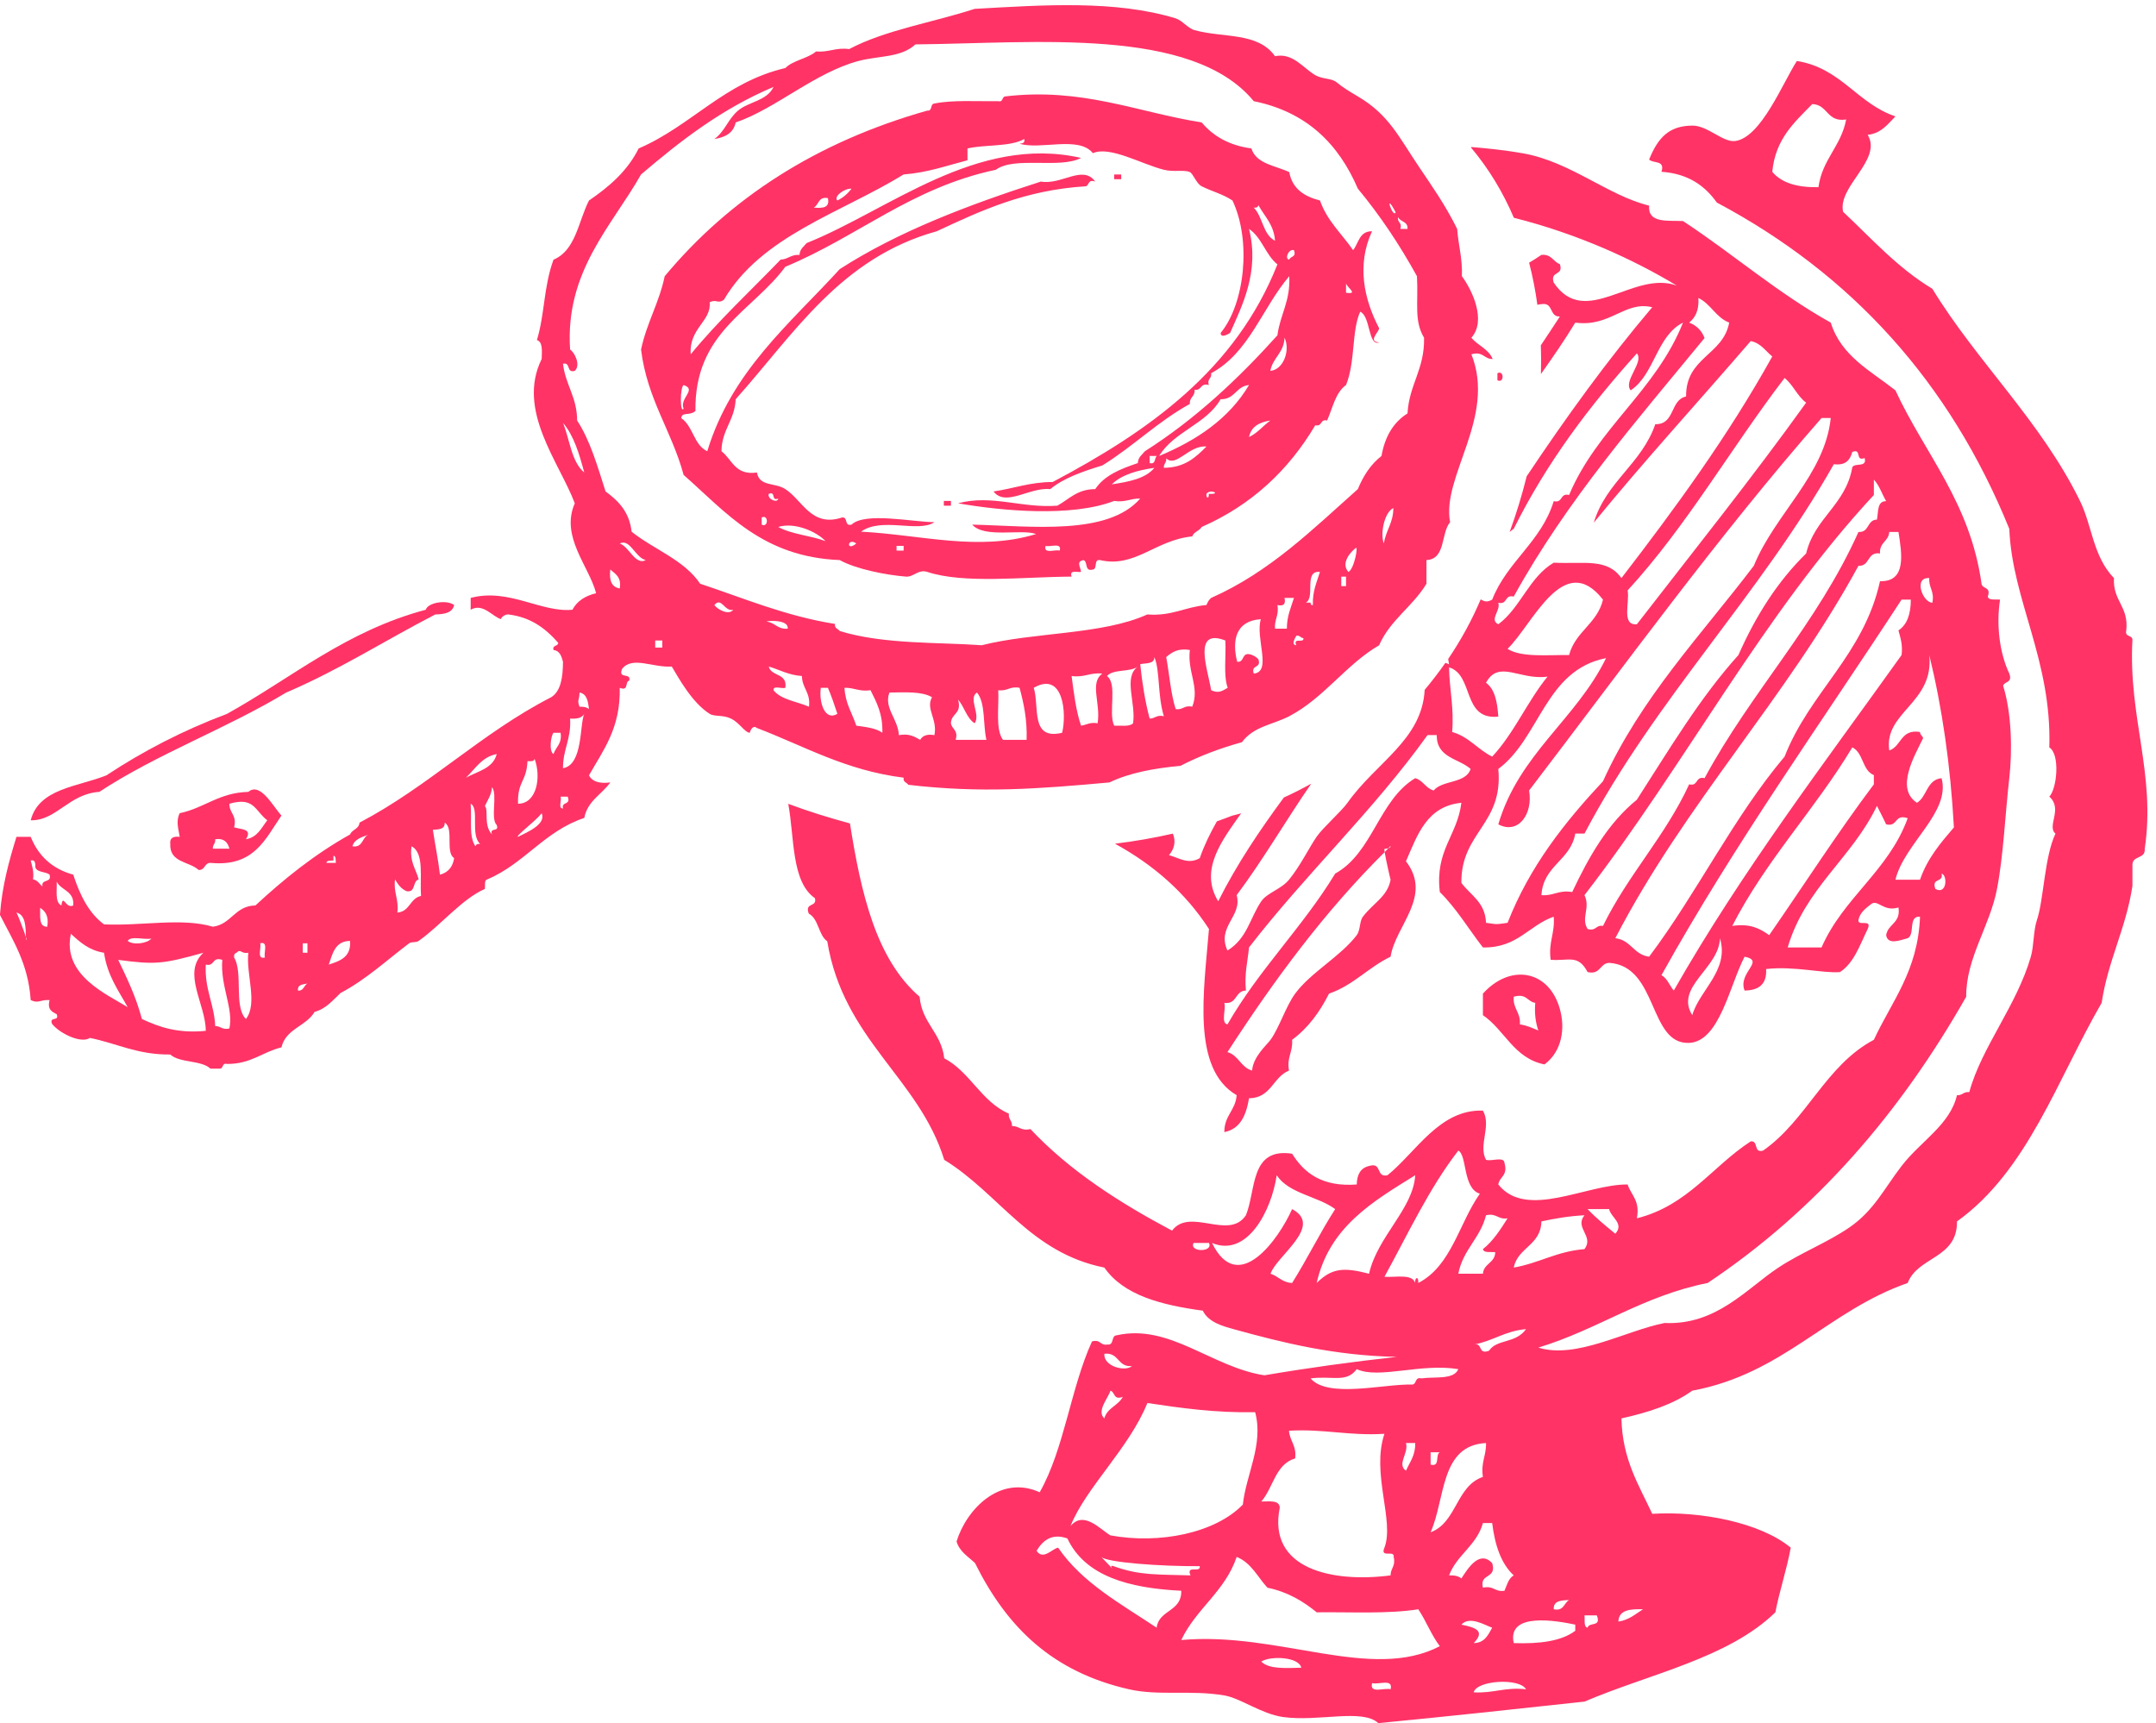 <?xml version="1.0" encoding="UTF-8" standalone="no"?><svg xmlns="http://www.w3.org/2000/svg" xmlns:xlink="http://www.w3.org/1999/xlink" fill="#000000" height="1574.4" preserveAspectRatio="xMidYMid meet" version="1" viewBox="245.3 436.7 1969.8 1574.4" width="1969.8" zoomAndPan="magnify"><g fill="#ff3366" fill-rule="evenodd" id="change1_1"><path d="M 1633.914 1372.672 C 1640.48 1373.598 1645.516 1376.074 1650.789 1378.293 C 1648.438 1371.293 1647.102 1363.234 1647.965 1352.996 C 1640.613 1351.906 1640.109 1343.992 1628.301 1347.395 C 1627.406 1358.57 1634.785 1361.477 1633.914 1372.672 Z M 1656.422 1409.242 C 1628.301 1403.609 1620.254 1377.934 1600.148 1364.242 C 1600.148 1357.684 1600.148 1351.105 1600.148 1344.547 C 1625.043 1316.93 1660.41 1322.777 1670.465 1358.609 C 1675.43 1376.25 1672.539 1397.195 1656.422 1409.242"/><path d="M 1746.391 1907.043 C 1739.512 1911.391 1733.711 1916.844 1723.898 1918.301 C 1724.309 1907.422 1734.879 1906.754 1746.391 1907.043 Z M 1695.785 1923.891 C 1691.98 1923.043 1693.434 1916.859 1692.945 1912.641 L 1704.211 1912.641 C 1708.668 1923.66 1696.91 1918.48 1695.785 1923.891 Z M 1684.52 1926.723 C 1671.664 1936.34 1651.594 1938.77 1628.301 1937.961 C 1622.023 1909.184 1667.871 1917.609 1684.52 1921.09 Z M 1591.719 1982.941 C 1594.477 1971.891 1633.602 1969.562 1639.539 1980.152 C 1620.488 1977.961 1609.629 1984 1591.719 1982.941 Z M 1608.609 1923.891 C 1604.887 1930.492 1601.844 1937.781 1591.719 1937.961 C 1603.023 1926.402 1592.492 1923.602 1580.465 1921.09 C 1588.156 1912.711 1602.156 1921.742 1608.609 1923.891 Z M 1600.145 1828.293 L 1608.609 1828.293 C 1611.07 1848.32 1616.641 1865.25 1628.301 1876.09 C 1623.477 1878.801 1622.133 1884.922 1619.836 1890.141 C 1610.961 1891.523 1609.902 1885.082 1600.145 1887.352 C 1596.789 1873.66 1613.148 1879.73 1608.609 1864.852 C 1597.031 1852.691 1586.555 1869.48 1580.465 1878.902 C 1577.965 1876.742 1574.121 1875.883 1569.215 1876.09 C 1576.457 1857.094 1594.438 1848.832 1600.145 1828.293 Z M 1552.352 1836.711 C 1565.953 1806.25 1560.953 1757.203 1602.984 1755.172 C 1603.309 1766.762 1598.09 1772.781 1600.145 1786.102 C 1575.641 1794.402 1576.281 1827.863 1552.352 1836.711 Z M 1324.535 1935.152 C 1338.086 1906.512 1364.551 1890.793 1375.164 1859.223 C 1388.562 1864.582 1394.281 1877.613 1403.293 1887.352 C 1421.91 1891.203 1435.891 1899.742 1448.285 1909.832 C 1479.785 1909.473 1513.664 1911.453 1541.086 1907.043 C 1548.262 1917.691 1553.059 1930.691 1560.777 1940.781 C 1498.023 1973.492 1413.391 1927.152 1324.535 1935.152 Z M 1515.781 1980.152 C 1509.992 1978.449 1496.242 1984.691 1498.918 1974.52 C 1504.723 1976.223 1518.445 1969.98 1515.781 1980.152 Z M 1397.652 1954.832 C 1406.035 1949.422 1431.992 1950.422 1434.223 1960.461 C 1419.844 1960.793 1404.637 1961.922 1397.652 1954.832 Z M 1302.055 1923.891 C 1269.445 1902.113 1234.145 1883.051 1212.047 1850.773 C 1206.906 1851.5 1198.156 1862.762 1192.367 1853.582 C 1198.316 1843.723 1206.805 1837.441 1220.496 1842.34 C 1236.719 1876.75 1276.336 1887.75 1324.535 1890.141 C 1325.105 1909.473 1304.125 1907.223 1302.055 1923.891 Z M 1332.984 1876.09 C 1303.254 1875.113 1286.707 1876.41 1262.688 1867.66 C 1258.875 1866.281 1261.066 1869.281 1261.785 1870.172 C 1261.227 1869.531 1258.797 1866.773 1251.426 1859.223 C 1256.387 1864.301 1306.324 1867.953 1341.426 1867.66 C 1342.527 1874.391 1328.625 1866.082 1332.984 1876.09 Z M 1293.605 1718.602 C 1324.559 1723.273 1355.844 1727.633 1392.066 1727.023 C 1399.922 1756.473 1383.793 1783.73 1380.801 1811.402 C 1355.445 1837.543 1304.547 1847.73 1259.848 1839.551 C 1250.578 1834.16 1235.406 1816.461 1223.309 1831.082 C 1237.527 1795.602 1276.516 1760.562 1293.605 1718.602 Z M 1259.848 1707.332 C 1264.266 1708.551 1262.277 1716.211 1271.105 1712.973 C 1266.977 1721.031 1256.785 1723.031 1254.258 1732.652 C 1246.848 1725.973 1257.906 1713.984 1259.848 1707.332 Z M 1279.555 1684.852 C 1272.945 1690.363 1253.328 1684.98 1254.258 1673.613 C 1267.945 1672.074 1266.125 1686.07 1279.555 1684.852 Z M 1428.594 1769.23 C 1430.09 1757.422 1423.688 1753.512 1422.969 1743.91 C 1454.781 1742.09 1478.113 1748.75 1510.172 1746.734 C 1497.98 1782.941 1519.531 1826.34 1510.172 1850.773 C 1505.809 1860.781 1519.711 1852.473 1518.609 1859.223 C 1520.633 1867.82 1515.742 1869.48 1515.781 1876.09 C 1462.73 1883.051 1403.129 1870.422 1414.543 1814.23 C 1414.23 1807.023 1405.098 1808.641 1397.652 1808.602 C 1408.633 1796.133 1410.453 1774.512 1428.594 1769.23 Z M 1529.848 1755.172 L 1538.301 1755.172 C 1538.559 1766.684 1533.23 1772.594 1529.848 1780.473 C 1521.23 1774.371 1532.539 1764.652 1529.848 1755.172 Z M 1560.777 1763.602 C 1556.32 1765.672 1561.43 1777.371 1552.352 1774.863 L 1552.352 1763.602 Z M 1484.867 1687.652 C 1505.156 1696.973 1542.961 1682.023 1577.668 1687.652 C 1573.535 1697.613 1556.195 1694.332 1543.926 1696.094 C 1537.688 1694.562 1539.918 1701.461 1535.473 1701.754 C 1509.789 1700.961 1458.492 1714.59 1442.66 1696.094 C 1463.031 1693.543 1475.367 1700.414 1484.867 1687.652 Z M 1510.172 1603.293 C 1531.777 1563.965 1551.059 1522.305 1577.668 1487.992 C 1585.809 1492.121 1581.594 1522.582 1597.359 1527.363 C 1578.32 1554.262 1571.469 1593.352 1541.086 1608.922 C 1541.453 1601.941 1537.648 1604.121 1538.301 1608.922 C 1535.621 1600.363 1520.797 1603.922 1510.172 1603.293 Z M 1448.285 1608.922 C 1459.781 1557.621 1499.531 1534.531 1538.301 1510.492 C 1536.383 1541.422 1503.906 1566.094 1496.105 1600.484 C 1473.277 1594.562 1462.309 1595.012 1448.285 1608.922 Z M 1406.09 1600.484 C 1411.879 1583.832 1454.688 1556.773 1425.809 1541.422 C 1413.742 1568.684 1376.48 1621.363 1352.664 1572.371 C 1384.797 1585.891 1407 1542.883 1411.746 1510.492 C 1422.93 1527.402 1448.98 1529.512 1465.176 1541.422 C 1451.207 1563.094 1439.602 1587.113 1425.809 1608.922 C 1416.773 1608.582 1413.238 1602.723 1406.09 1600.484 Z M 1335.797 1572.371 L 1349.855 1572.371 C 1354.145 1580.992 1331.508 1580.992 1335.797 1572.371 Z M 1602.984 1547.055 C 1612.727 1544.785 1613.773 1551.242 1622.66 1549.844 C 1616.109 1560.172 1609.562 1570.523 1600.145 1578.004 C 1601.039 1581.805 1607.195 1580.301 1611.41 1580.793 C 1611.152 1590.844 1600.918 1590.941 1600.145 1600.484 L 1577.668 1600.484 C 1581.879 1578.441 1597.754 1568.074 1602.984 1547.055 Z M 1639.539 1651.113 C 1630.082 1664.484 1612.699 1660.023 1605.77 1670.801 C 1595.172 1674.871 1600.387 1663.062 1591.719 1665.172 C 1609.262 1662.094 1620.406 1652.613 1639.539 1651.113 Z M 1653.59 1552.684 C 1665.914 1550.004 1678.715 1547.781 1692.945 1547.055 C 1683.5 1558.594 1701.98 1566.004 1692.945 1578.004 C 1667.75 1579.965 1651.43 1590.844 1628.301 1594.852 C 1632.105 1576.191 1653.074 1574.672 1653.59 1552.684 Z M 1715.461 1541.422 C 1717.133 1549.172 1729.527 1554.625 1721.102 1563.902 C 1712.309 1556.754 1703.531 1549.602 1695.785 1541.422 Z M 1678.891 1898.609 C 1674.07 1901.242 1674.301 1908.98 1664.84 1907.043 C 1664.434 1899.121 1671.73 1898.934 1678.891 1898.609 Z M 1977.023 1240.492 C 1985.203 1207.094 2027.617 1179.086 2019.191 1147.695 C 2005.59 1149.074 2006.023 1164.504 1996.715 1170.191 C 1976.672 1157.172 1994.527 1127.234 2002.34 1111.133 C 2001.797 1108.844 1999.5 1108.324 1999.5 1105.504 C 1981.562 1102.562 1982.691 1118.703 1971.398 1122.375 C 1966.246 1087.23 2012.559 1079.199 2007.953 1035.199 C 2019.746 1083.383 2027.332 1135.824 2030.457 1192.695 C 2018.348 1206.855 2006.188 1220.934 1999.5 1240.492 Z M 1909.527 1302.363 L 1878.598 1302.363 C 1894.551 1248.023 1937.453 1220.602 1960.133 1173.016 C 1963.094 1178.504 1965.785 1184.234 1968.559 1189.883 C 1979.621 1192.496 1975.664 1180.094 1988.25 1184.254 C 1970.801 1232.434 1929.461 1256.691 1909.527 1302.363 Z M 1861.707 1291.125 C 1853.473 1285.293 1844.531 1280.191 1827.953 1282.703 C 1858.746 1222.523 1903.52 1176.395 1937.629 1119.586 C 1947.848 1124.363 1946.57 1140.645 1957.332 1144.895 L 1957.332 1153.324 C 1923.945 1197.766 1893.559 1245.152 1861.707 1291.125 Z M 1791.41 1364.242 C 1775.156 1338.285 1815.965 1321.594 1816.715 1293.922 C 1825.449 1323.336 1798.152 1340.992 1791.41 1364.242 Z M 1763.266 1327.703 C 1830.301 1207.234 1908.645 1098.074 1982.648 984.566 L 1991.09 984.566 C 1991.09 997.719 1987.719 1007.449 1979.809 1012.68 C 1981.523 1019.422 1983.871 1025.523 1982.648 1035.199 C 1911.172 1135.273 1836.797 1232.453 1774.531 1341.742 C 1770.645 1337.203 1768.73 1330.684 1763.266 1327.703 Z M 1721.102 1293.922 C 1785.062 1170.414 1877.172 1075.027 1943.27 953.648 C 1954.141 954.191 1950.809 940.578 1962.961 942.398 C 1962.156 932.219 1970.828 931.512 1971.398 922.719 L 1979.809 922.719 C 1982.934 942.602 1987.34 968.449 1962.961 967.699 C 1947.996 1035.238 1898.969 1068.707 1875.758 1128.004 C 1828.996 1183.422 1795.883 1252.484 1752 1310.812 C 1737.871 1309.031 1735.465 1295.523 1721.102 1293.922 Z M 1709.848 1282.703 C 1703.082 1281.523 1703.719 1287.824 1695.785 1285.492 C 1689.465 1275.414 1698.609 1266.312 1692.945 1254.574 C 1784.52 1136.102 1856.191 997.801 1957.332 888.953 C 1957.32 884.277 1957.332 879.574 1957.332 874.902 C 1962.32 880.227 1964.781 888.082 1968.559 894.605 C 1960.051 894.484 1961.574 904.441 1960.133 911.457 C 1950.891 911.578 1953.418 923.48 1943.27 922.719 C 1905.574 1006.879 1845.332 1068.52 1802.648 1147.695 C 1793.992 1145.586 1797.238 1155.434 1788.582 1153.324 C 1766.734 1200.832 1732.582 1236.055 1709.848 1282.703 Z M 1681.719 1251.754 C 1669.219 1249.562 1664.84 1255.484 1653.59 1254.574 C 1655.316 1227.203 1680.25 1223.094 1684.52 1198.324 L 1692.945 1198.324 C 1758.008 1074.918 1852.711 981.207 1920.766 860.824 C 1931.543 862.234 1935.645 856.977 1937.629 849.598 C 1946.746 846.117 1939.789 858.688 1948.879 855.195 C 1951.41 864.289 1939.707 859.164 1937.629 863.664 C 1931.691 898.004 1903.18 909.812 1895.461 942.398 C 1869.371 967.879 1849.383 999.43 1833.59 1035.199 C 1798.043 1074.66 1770.172 1121.785 1740.789 1167.375 C 1714.414 1188.824 1697.047 1219.262 1681.719 1251.754 Z M 1602.984 1279.863 C 1602.25 1260.914 1588.809 1254.676 1580.465 1243.324 C 1579.977 1196.863 1618.965 1189.945 1614.207 1139.266 C 1652.449 1110.914 1656.961 1048.895 1712.676 1037.996 C 1685.254 1094.062 1633.18 1125.414 1614.207 1189.883 C 1632.352 1199.504 1646.09 1180.543 1642.352 1158.953 C 1730.055 1044.152 1815 926.605 1909.527 818.656 L 1917.938 818.656 C 1912.57 870.539 1866.926 906.305 1847.641 953.648 C 1799.508 1017.055 1744.676 1073.762 1709.848 1150.504 C 1675.008 1187.836 1642.988 1228.012 1622.66 1279.863 C 1611.449 1281.402 1614.18 1281.402 1602.984 1279.863 Z M 1555.148 1158.953 C 1547.812 1156.922 1545.582 1149.754 1538.301 1147.695 C 1504.938 1167.785 1499.586 1215.863 1465.176 1234.883 C 1435.402 1283.875 1395.465 1322.645 1366.75 1372.672 C 1360.445 1371.473 1365.609 1358.812 1363.91 1353.004 C 1375.816 1354.562 1373.465 1341.941 1383.613 1341.742 C 1382.133 1326.203 1385.219 1315.234 1386.441 1302.363 C 1438.312 1235.203 1499.871 1177.703 1549.551 1108.324 L 1557.977 1108.324 C 1557.691 1129.223 1577.98 1129.543 1588.906 1139.266 C 1584.637 1152.793 1563.223 1149.195 1555.148 1158.953 Z M 1515.781 1240.492 C 1513.094 1255.723 1500.02 1261.762 1490.48 1274.254 C 1487.301 1278.422 1488.32 1286.555 1484.867 1291.125 C 1469.961 1310.695 1442.891 1325.113 1428.594 1344.555 C 1420.156 1356.062 1413.973 1375.914 1406.09 1386.742 C 1402.641 1391.543 1390.34 1401.914 1389.227 1414.871 C 1379.023 1411.965 1376.93 1400.902 1366.75 1397.984 C 1409.477 1331.965 1455.73 1269.414 1510.387 1215.234 C 1510.145 1213.691 1510.02 1212.504 1510.172 1212.383 C 1511.23 1212.055 1512.562 1212.035 1513.664 1211.773 C 1514.395 1211.062 1515.047 1210.273 1515.781 1209.543 C 1515.754 1210.965 1514.832 1211.492 1513.664 1211.773 C 1512.535 1212.895 1511.516 1214.125 1510.387 1215.234 C 1511.461 1222.305 1515.77 1240.652 1515.781 1240.492 Z M 1614.207 1091.469 C 1613.312 1078.262 1611.125 1066.41 1602.984 1060.527 C 1614.508 1038.977 1634.09 1058.531 1659.203 1054.887 C 1640.695 1077.594 1628.586 1106.746 1608.609 1128.004 C 1595.402 1121.504 1587.383 1109.812 1572.043 1105.504 C 1573.875 1083.043 1569.543 1066.766 1569.215 1046.449 C 1592.223 1053.449 1580.859 1094.812 1614.207 1091.469 Z M 1709.848 984.566 C 1704.656 1006.566 1684.547 1013.66 1678.891 1035.199 C 1658.48 1035.008 1635.34 1037.508 1622.66 1029.57 C 1645.789 1007.094 1673.918 938.703 1709.848 984.566 Z M 1614.207 987.406 C 1622.879 989.496 1619.629 979.672 1628.301 981.777 C 1676.988 893.598 1740.953 820.723 1802.648 745.547 C 1800.039 738.75 1795.379 734.078 1788.582 731.469 C 1794.293 726.859 1797.73 720.027 1797.008 708.965 C 1808.438 714.426 1812.977 726.781 1825.164 731.469 C 1819.539 761.473 1785.391 762.953 1785.77 798.965 C 1771 802.008 1775.863 824.688 1757.641 824.281 C 1745.168 860.535 1712.715 876.816 1701.41 914.27 C 1747.777 857.52 1797.117 803.723 1844.828 748.332 C 1854.219 750.195 1858.254 757.422 1864.52 762.395 C 1823.996 835.301 1776.027 900.773 1726.699 964.887 C 1713.559 946.473 1693.16 952.129 1664.84 950.824 C 1642.379 963.992 1634.66 991.902 1614.207 1007.094 C 1605.73 1002.828 1616.559 994.742 1614.207 987.406 Z M 1895.461 804.59 C 1845.699 873.91 1792.715 939.953 1740.789 1007.094 C 1726.398 1008.305 1734.43 987.188 1732.367 976.141 C 1786.234 917.531 1826.945 845.793 1875.758 782.074 C 1883.652 788.27 1887.309 798.664 1895.461 804.59 Z M 2007.953 964.887 C 2007.34 973.965 2012.914 976.793 2010.766 987.406 C 2001.797 987.121 1993.262 963.828 2007.953 964.887 Z M 2013.566 1248.941 C 2009.516 1238.305 2021.297 1243.535 2019.191 1234.883 C 2024.723 1236.164 2024.258 1254.613 2013.566 1248.941 Z M 1864.52 593.66 C 1867.332 563.668 1884.836 548.355 1901.074 531.789 C 1915.574 532.305 1914.188 548.68 1932.031 545.855 C 1927.449 570.34 1910.18 582.137 1906.699 607.738 C 1887.582 608.094 1873 603.934 1864.52 593.66 Z M 2193.578 1021.121 C 2193.309 1016.715 2186.379 1018.918 2187.941 1012.68 C 2190.332 990.652 2175.465 985.828 2176.688 964.887 C 2157.406 944.855 2156.836 917.23 2145.758 894.605 C 2109.992 821.496 2051.398 767.168 2010.766 700.539 C 1979.117 681.555 1955.309 654.715 1929.23 630.215 C 1923.957 607.047 1965.379 582.695 1951.707 559.918 C 1964.289 558.438 1970.012 550.133 1977.023 543.043 C 1941.949 531.219 1927.449 498.875 1887.008 492.41 C 1874.289 511.977 1854.367 562.242 1830.777 565.531 C 1819.457 567.109 1805.68 551.371 1791.41 551.465 C 1770.387 551.629 1760.25 562.148 1752 582.422 C 1755.574 586.352 1766.867 582.586 1763.266 593.66 C 1787.852 595.332 1802.949 606.477 1813.898 621.789 C 1936.91 687.207 2026.68 785.863 2081.062 919.879 C 2083.781 985.504 2120.051 1039.711 2117.629 1119.586 C 2127.754 1125.984 2124.547 1157.535 2117.629 1164.582 C 2130.375 1175.684 2115.008 1191.684 2123.258 1198.324 C 2113.117 1219.812 2112.59 1258.523 2106.379 1277.074 C 2102.926 1287.402 2103.648 1300.805 2100.754 1310.812 C 2087.668 1355.902 2055.664 1393.492 2044.508 1434.562 C 2039.207 1433.914 2038.312 1437.723 2033.27 1437.352 C 2026.84 1464.543 2000.234 1479.203 1982.648 1502.043 C 1966.793 1522.602 1957.375 1542.883 1934.816 1558.293 C 1914.566 1572.164 1891.02 1581.074 1870.145 1594.852 C 1841.27 1613.883 1813.574 1647.691 1766.105 1645.484 C 1730.559 1652.492 1685.457 1678.762 1650.789 1667.961 C 1705.418 1651.395 1746.008 1620.734 1805.477 1608.922 C 1904.961 1542.512 1981.562 1453.152 2041.695 1347.395 C 2041.395 1312.152 2063.219 1283.273 2069.824 1248.941 C 2075.789 1218.012 2077.148 1181.965 2081.062 1147.695 C 2083.859 1123.324 2083.398 1088.754 2075.449 1063.312 C 2076.672 1058.91 2084.281 1060.922 2081.062 1052.074 C 2072.258 1033.66 2068.969 1007.828 2072.625 984.566 C 2068.41 984.102 2062.254 985.582 2061.398 981.777 C 2064.605 972.906 2056.98 974.93 2055.773 970.512 C 2045.418 895.555 2004 851.664 1977.023 793.34 C 1954.508 775.551 1927.52 762.191 1917.938 731.469 C 1869.195 704.305 1828.766 668.793 1782.957 638.668 C 1768.609 637.988 1750.711 640.91 1752 624.602 C 1713.898 615.145 1680.359 584.527 1636.727 576.781 C 1620.488 573.914 1604.844 572.285 1589.301 571.008 C 1589.34 571.238 1589.41 571.484 1589.449 571.727 C 1605.703 591.094 1618.609 612.59 1628.422 635.68 C 1686.027 650.152 1737.828 673.742 1777.32 697.699 C 1737.789 683.035 1693.719 737.922 1664.84 694.898 C 1661.215 683.77 1674.109 689.152 1670.469 678.035 C 1664.23 675.832 1662.938 668.699 1653.59 669.582 C 1649.988 672.137 1646.129 674.395 1642.352 676.719 C 1645.598 689.273 1648.125 702.113 1649.906 715.203 C 1651.062 714.918 1652.191 714.617 1653.59 714.59 C 1664.91 712.648 1660.508 726.426 1670.469 725.855 C 1664.762 734.703 1658.891 743.426 1653.074 752.219 C 1653.371 760.93 1653.414 769.68 1653.141 778.473 C 1663.945 763.156 1674.68 747.762 1684.52 731.469 C 1716.672 735.801 1729.73 711.316 1754.844 717.402 C 1713.641 765.957 1676.051 818.086 1640.121 871.883 C 1635.855 889.141 1630.664 906.195 1624.535 922.801 C 1625.84 921.906 1626.887 920.695 1628.301 919.879 C 1658.496 859.18 1697.688 807.43 1740.789 759.598 C 1747.68 767.531 1727.988 784.805 1735.152 793.34 C 1757.113 778.758 1758.66 743.711 1782.957 731.469 C 1758.129 793.828 1704.738 827.609 1678.891 888.953 C 1670.262 886.871 1673.512 896.672 1664.84 894.605 C 1653.414 931.906 1622.32 949.559 1608.609 984.566 C 1603.609 987.406 1601.082 986.074 1598.117 984.332 C 1590.141 1003.168 1580.18 1021.434 1568.426 1038.773 C 1568.711 1040.391 1568.82 1042.102 1569.215 1043.637 C 1568.102 1043.066 1566.973 1042.781 1565.871 1042.316 C 1559.961 1050.797 1553.602 1059.02 1546.93 1067.023 C 1544.535 1112.676 1502.52 1133.254 1476.414 1170.191 C 1470.91 1177.992 1454.168 1192.652 1448.285 1201.125 C 1441.449 1211.004 1433.16 1228.102 1422.969 1240.492 C 1415.875 1249.145 1402.992 1252.422 1397.652 1260.184 C 1387.367 1275.254 1384.812 1294.184 1366.75 1305.184 C 1356.656 1283.215 1380.559 1273.973 1375.164 1254.574 C 1399.418 1222.145 1420.156 1186.215 1443.312 1152.715 C 1435.09 1157.254 1426.773 1161.562 1418.281 1165.355 C 1396.402 1195.086 1375.531 1225.832 1358.309 1260.184 C 1340.695 1231.383 1361.887 1204.441 1379.266 1179.812 C 1376.52 1180.625 1373.789 1181.234 1371.031 1181.965 C 1366.426 1183.723 1361.844 1185.562 1357.105 1187.125 C 1351.148 1197.633 1345.684 1208.613 1341.426 1220.805 C 1330.734 1226.805 1322.918 1220.664 1313.316 1218.012 C 1318.547 1212.102 1319.676 1204.883 1316.836 1198.363 C 1299.527 1202.355 1281.887 1205.375 1263.977 1207.566 C 1299.234 1226.902 1328.387 1252.344 1349.855 1285.492 C 1345.238 1342.363 1333.734 1413.172 1375.164 1437.352 C 1374.129 1451.332 1363.746 1455.953 1363.91 1471.102 C 1378.695 1468.082 1383.887 1455.441 1386.441 1440.172 C 1406.812 1439.934 1408.227 1420.754 1422.969 1414.871 C 1420.781 1402.363 1426.734 1397.984 1425.809 1386.742 C 1440.391 1376.035 1451.07 1361.363 1459.551 1344.555 C 1481.863 1336.902 1495.492 1320.512 1515.781 1310.812 C 1520.32 1282.191 1554.473 1255.805 1529.848 1223.645 C 1540.379 1199.465 1548.898 1173.293 1580.465 1170.191 C 1576.812 1200.273 1556.211 1213.434 1560.777 1251.754 C 1575.93 1266.625 1587.043 1285.492 1600.145 1302.363 C 1631.672 1302.953 1641.93 1282.273 1664.84 1274.254 C 1666.09 1289.586 1659.812 1297.363 1662.043 1313.613 C 1678.105 1315.023 1687.031 1308.145 1695.785 1324.875 C 1707.852 1327.543 1706.641 1316.973 1715.461 1316.441 C 1760.398 1319.324 1751.324 1391.164 1788.582 1389.562 C 1816.332 1388.363 1825.547 1336.945 1839.215 1310.812 C 1858.582 1314.586 1832.734 1325.234 1839.215 1341.742 C 1852.18 1341.574 1859.711 1336.012 1858.879 1322.074 C 1884.508 1319.164 1911.266 1326.203 1926.391 1324.875 C 1939.395 1316.305 1944.559 1299.922 1951.707 1285.492 C 1956.082 1275.492 1942.141 1283.793 1943.27 1277.074 C 1944.816 1270.184 1949.859 1266.781 1954.508 1262.992 C 1960.742 1257.582 1965.949 1270.262 1979.809 1265.812 C 1982.066 1280.234 1970.285 1280.633 1968.559 1291.125 C 1970.078 1300.723 1982.121 1295.422 1988.25 1293.922 C 1995.234 1290.582 1988.328 1273.363 1999.5 1274.254 C 1997.625 1323.895 1973.641 1351.504 1957.332 1386.742 C 1913.184 1410.094 1895.926 1460.324 1856.082 1487.992 C 1847.031 1490.461 1852.223 1478.715 1844.828 1479.543 C 1809.578 1502.434 1787.277 1538.262 1740.789 1549.844 C 1743.93 1533.602 1735.559 1528.801 1732.367 1518.941 C 1694.738 1518.512 1640.027 1551.301 1614.207 1518.941 C 1615.297 1511.562 1623.23 1511.082 1619.836 1499.254 C 1619.508 1493.035 1607.902 1498.043 1602.984 1496.414 C 1595.66 1483.055 1608.23 1465.531 1600.145 1451.434 C 1560.492 1450.074 1539.25 1489.281 1512.969 1510.492 C 1502.07 1512.941 1508.375 1498.203 1496.105 1502.043 C 1488.469 1503.773 1485.07 1509.785 1484.867 1518.941 C 1453.438 1521.262 1436.98 1508.672 1425.809 1490.812 C 1387.203 1485.035 1393.113 1523.762 1383.613 1547.055 C 1367.934 1570.422 1332.559 1539.395 1316.117 1561.102 C 1267.746 1535.383 1222.625 1506.484 1186.734 1468.301 C 1178.145 1470.332 1176.488 1465.434 1169.855 1465.492 C 1170.227 1460.441 1166.438 1459.551 1167.047 1454.254 C 1141.645 1443.113 1131.867 1416.293 1107.988 1403.613 C 1105.316 1380.043 1087.527 1371.613 1085.508 1347.395 C 1045.727 1313.164 1031.957 1252.934 1021.848 1189.043 C 1002.426 1183.785 983.488 1177.914 965.484 1171.145 C 971.234 1202.273 968.156 1242.234 989.871 1257.383 C 991.977 1266.035 980.188 1260.805 984.238 1271.441 C 993.391 1276.363 992.887 1290.926 1001.125 1296.754 C 1015.879 1386.961 1084.938 1421.562 1107.988 1496.414 C 1158.516 1527.461 1186.285 1581.242 1254.258 1594.852 C 1271.977 1620.25 1306.266 1629.074 1344.227 1634.223 C 1349.367 1644.953 1362.961 1648.504 1372.352 1651.113 C 1416.691 1663.402 1464.363 1675.332 1521.41 1676.434 C 1480.086 1681.012 1439.711 1686.594 1400.492 1693.281 C 1352.445 1685.953 1313.805 1645.801 1265.477 1656.742 C 1260.176 1657.043 1263.535 1666.023 1257.059 1665.172 C 1250.266 1666.32 1250.938 1660.023 1242.977 1662.352 C 1223.555 1704.781 1217.637 1760.762 1195.195 1800.16 C 1158.867 1783.574 1128.074 1816.062 1119.246 1845.16 C 1122.047 1854.543 1129.906 1858.871 1136.117 1864.852 C 1165.348 1923.703 1206.867 1964.23 1276.738 1980.152 C 1304.168 1986.391 1333.246 1980.551 1363.91 1985.781 C 1378.711 1988.289 1397.691 2002.633 1417.355 2005.473 C 1449.508 2010.082 1490.18 1997.531 1504.543 2011.082 C 1566.934 2005.102 1629.617 1998.262 1692.945 1991.41 C 1752.734 1965.852 1824.094 1951.902 1867.332 1909.832 C 1871.285 1889.422 1877.621 1871.391 1881.383 1850.773 C 1853.688 1827.762 1798.91 1817.152 1754.844 1819.84 C 1742.68 1793.57 1727.5 1770.301 1726.699 1732.652 C 1751.27 1727.223 1773.961 1719.91 1791.41 1707.332 C 1874.426 1691.941 1915.289 1634.383 1988.25 1608.922 C 1997.598 1584.523 2033.691 1586.832 2033.27 1552.684 C 2097.734 1506.543 2124.875 1423.043 2165.438 1353.004 C 2171.336 1313.895 2187.641 1285.195 2193.578 1246.125 L 2193.578 1226.434 C 2193.906 1218.332 2205.566 1221.574 2204.789 1212.383 C 2215.023 1143.562 2189.641 1092.379 2193.578 1021.121"/><path d="M 1639.539 1752.359 C 1633.852 1777.008 1641.395 1744.277 1639.539 1752.359"/><path d="M 1690.152 1960.461 C 1687.887 1977.48 1703.055 1962.332 1690.152 1960.461"/><path d="M 1263.246 596.109 C 1265.398 596.109 1267.551 596.109 1269.68 596.109 C 1269.68 597.566 1269.68 598.992 1269.68 600.449 C 1267.551 600.449 1265.398 600.449 1263.246 600.449 C 1263.246 598.992 1263.246 597.566 1263.246 596.109"/><path d="M 1613.406 777.699 C 1619.684 774.496 1619.684 787.332 1613.406 784.152 C 1613.406 782.012 1613.406 779.859 1613.406 777.699"/><path d="M 1107.629 894.398 C 1109.789 894.398 1111.961 894.398 1114.109 894.398 C 1114.109 895.82 1114.109 897.27 1114.109 898.711 C 1111.961 898.711 1109.789 898.711 1107.629 898.711 C 1107.629 897.27 1107.629 895.82 1107.629 894.398"/><path d="M 660.227 989.512 C 658.688 996.602 651.375 997.93 642.949 998.121 C 597.316 1021.691 555.23 1048.77 506.742 1069.469 C 452.441 1102.32 388.566 1125.609 336.008 1160.23 C 308.117 1162.031 296.879 1186.66 273.344 1186.191 C 280.875 1156.969 316.277 1155.629 342.488 1145.121 C 375.906 1123.039 412.402 1104.059 452.727 1088.91 C 512.008 1055.98 561.43 1013.172 634.301 993.801 C 636.285 987.102 653.582 984.422 660.227 989.512"/><path d="M 517.562 1341.797 C 522.988 1342.16 522.828 1336.938 526.207 1335.316 C 522.078 1336.207 516.91 1336.086 517.562 1341.797 Z M 433.305 1318.02 C 432.129 1340.789 440.961 1353.59 441.934 1374.199 C 447.039 1374.156 448.293 1377.926 454.895 1376.387 C 458.785 1357.758 446.387 1337.539 448.414 1313.707 C 438.734 1310.488 441.773 1320.047 433.305 1318.02 Z M 353.305 1313.707 C 361.484 1330.758 369.668 1347.75 374.934 1367.719 C 390.633 1375.078 407.664 1381.086 433.305 1378.539 C 433.227 1353.91 411.309 1325.508 431.117 1307.207 C 393.789 1317.578 387.207 1318.219 353.305 1313.707 Z M 461.375 1307.207 C 459.715 1307.688 458.863 1309.027 459.207 1311.539 C 467.574 1325.488 458.703 1356.699 470.004 1367.719 C 481.004 1353.629 469.945 1326.746 472.191 1307.207 C 465.309 1308.477 465.508 1303.148 461.375 1307.207 Z M 521.895 1307.207 C 523.352 1307.207 524.77 1307.207 526.207 1307.207 C 526.207 1304.328 526.207 1301.445 526.207 1298.559 C 524.77 1298.559 523.352 1298.559 521.895 1298.559 C 521.895 1301.445 521.895 1304.328 521.895 1307.207 Z M 487.32 1311.539 C 486.004 1307.078 490.824 1296.527 483.008 1298.559 C 484.324 1303.008 479.504 1313.566 487.32 1311.539 Z M 545.672 1318.02 C 556 1314.676 566.211 1311.219 565.137 1296.387 C 551.527 1296.508 549.176 1307.828 545.672 1318.02 Z M 383.562 1294.238 C 377 1295.578 364.949 1291.469 361.953 1296.387 C 367.258 1300.617 380.117 1298.559 383.562 1294.238 Z M 361.953 1356.93 C 353.504 1341.617 343.34 1327.988 340.34 1307.207 C 326.648 1305.059 318.344 1297.5 310.082 1289.906 C 301.699 1327.816 343.785 1345.566 361.953 1356.93 Z M 269.008 1294.238 C 268.766 1283.648 268.926 1272.727 260.34 1270.457 C 263.297 1275.988 272.773 1302.828 269.008 1294.238 Z M 288.473 1283.43 C 290.09 1273.887 286.809 1269.27 281.969 1266.129 C 282.254 1273.828 280.43 1283.547 288.473 1283.43 Z M 301.414 1263.977 C 302.871 1252.578 305.344 1267.547 312.23 1263.977 C 313.344 1250.617 301.312 1250.43 297.121 1242.348 C 297.402 1250.699 295.418 1261.348 301.414 1263.977 Z M 275.508 1240.207 C 279.906 1240.848 281.242 1244.539 284.137 1246.688 C 282.539 1239.316 292.926 1243.926 290.617 1235.867 C 287.152 1232.918 279.48 1234.047 277.656 1229.406 C 277.473 1225.988 277.938 1221.898 273.344 1222.906 C 274.637 1228.098 276.418 1232.789 275.508 1240.207 Z M 549.965 1222.906 C 547.457 1223.227 543.871 1222.52 543.523 1225.078 C 546.379 1225.078 549.277 1225.078 552.152 1225.078 C 551.809 1222.496 552.539 1218.957 549.965 1218.578 C 549.965 1220.027 549.965 1221.449 549.965 1222.906 Z M 627.82 1240.207 C 622.066 1241.668 625.391 1252.199 617.004 1251.02 C 611.801 1249.02 608.902 1244.699 606.191 1240.207 C 604.691 1252.52 609.855 1258.148 608.336 1270.457 C 619.84 1269.719 619.762 1257.355 629.969 1255.316 C 628.711 1238.566 633.211 1216.086 621.32 1209.953 C 619.273 1224.246 625.309 1230.457 627.82 1240.207 Z M 567.281 1209.953 C 577.43 1211.484 575.832 1201.195 582.414 1199.133 C 576.176 1201.555 569.125 1203.164 567.281 1209.953 Z M 640.781 1194.84 C 642.828 1208.605 645.602 1221.699 647.266 1235.867 C 654.656 1233.926 658.969 1228.867 660.227 1220.738 C 651.84 1215.457 660.285 1193.332 651.578 1188.336 C 651.922 1194.406 646.293 1194.555 640.781 1194.84 Z M 718.578 1201.297 C 727.227 1196.918 744.523 1189.832 740.188 1179.691 C 735.125 1186.617 715.824 1200.812 718.578 1201.297 Z M 679.672 1209.953 C 680.156 1208.281 681.492 1207.441 684.004 1207.801 C 674.727 1199.402 683.598 1175.324 675.336 1171.059 C 676.43 1188.633 673.613 1200.664 679.672 1209.953 Z M 759.672 1175.348 C 758.031 1168.707 767.125 1172.715 763.965 1164.578 C 761.816 1164.578 759.672 1164.578 757.484 1164.578 C 758.66 1167.695 754.953 1175.719 759.672 1175.348 Z M 688.316 1173.211 C 691.965 1176.883 686.762 1190.363 694.801 1199.133 C 692.148 1192.156 701.789 1197.488 699.113 1190.5 C 693.117 1184.625 700.168 1162.426 694.801 1155.91 C 694.254 1163.293 690.75 1167.695 688.316 1173.211 Z M 727.227 1132.125 C 726.336 1151.285 718.07 1150.07 718.578 1171.059 C 735.914 1171.059 739.906 1146.312 733.707 1129.988 C 733.344 1132.523 730.305 1132.336 727.227 1132.125 Z M 671.043 1147.25 C 681.656 1141.328 695.832 1138.918 699.113 1125.645 C 685.301 1128.402 679.531 1139.199 671.043 1147.25 Z M 751.004 1125.645 C 753.07 1119.066 759.023 1116.383 757.484 1106.207 C 755.316 1106.207 753.148 1106.207 751.004 1106.207 C 748.531 1108.938 746.668 1123.258 751.004 1125.645 Z M 766.152 1093.246 C 767.387 1111.781 759.551 1121.23 759.672 1138.605 C 778.102 1135.453 774.699 1098.957 779.113 1088.902 C 777.109 1092.676 772.352 1093.691 766.152 1093.246 Z M 1135.742 1097.535 C 1128.32 1092.762 1126.402 1082.387 1120.613 1075.941 C 1124.402 1089.113 1114.234 1088.297 1114.113 1097.535 C 1114.961 1103.188 1121.031 1103.594 1118.422 1112.684 C 1127.805 1112.684 1137.164 1112.684 1146.531 1112.684 C 1143.273 1098.66 1145.863 1078.789 1137.883 1069.461 C 1129.543 1074.73 1141.531 1089.758 1135.742 1097.535 Z M 1066.551 1108.383 C 1076.191 1106.648 1080.934 1109.828 1086.004 1112.684 C 1088.102 1109 1091.992 1107.133 1099.004 1108.383 C 1102.043 1093.852 1090.824 1084.305 1096.812 1073.754 C 1087.863 1068.324 1072.555 1069.254 1057.922 1069.461 C 1052.562 1083.523 1065.844 1093.566 1066.551 1108.383 Z M 774.781 1082.422 C 778.547 1082.262 781.504 1082.918 783.43 1084.574 C 782.559 1077.527 781.547 1070.602 774.781 1069.461 C 774.578 1077.527 772.352 1075.609 774.781 1082.422 Z M 1157.352 1067.324 C 1158.102 1083.078 1154.613 1103.152 1161.664 1112.684 C 1168.852 1112.684 1176.043 1112.684 1183.254 1112.684 C 1183.844 1094.121 1180.621 1079.281 1176.812 1065.121 C 1167.902 1063.426 1165.715 1068.461 1157.352 1067.324 Z M 1027.645 1099.727 C 1036.453 1100.973 1045.633 1101.938 1051.441 1106.207 C 1051.992 1089.051 1046.145 1078.355 1040.633 1067.324 C 1030.383 1068.895 1025.762 1064.848 1016.852 1065.121 C 1017.582 1079.555 1023.941 1088.297 1027.645 1099.727 Z M 1010.371 1088.902 C 1007.652 1080.852 1005.004 1072.664 1001.703 1065.121 C 999.555 1065.121 997.406 1065.121 995.219 1065.121 C 993.316 1078.652 999.07 1095.816 1010.371 1088.902 Z M 1189.754 1065.121 C 1195.203 1082.027 1186.211 1113.34 1215.703 1106.207 C 1219.953 1088.867 1217.082 1049.441 1189.754 1065.121 Z M 1224.352 1054.363 C 1226.434 1070.254 1228.383 1086.32 1232.984 1099.727 C 1238.059 1099.031 1241.09 1096.312 1248.102 1097.535 C 1251.18 1079.332 1240.496 1060.656 1252.441 1052.16 C 1241.09 1050.91 1236.07 1055.98 1224.352 1054.363 Z M 1256.73 1054.363 C 1266.539 1061.832 1257.648 1088.039 1263.25 1099.727 C 1269.457 1099.488 1277.398 1100.898 1280.527 1097.535 C 1283.309 1078.699 1271.312 1055.66 1284.879 1045.691 C 1278.004 1051.074 1262.359 1047.723 1256.73 1054.363 Z M 962.816 1065.121 C 959.676 1066.309 951.637 1062.609 952 1067.324 C 958.969 1076.164 973.43 1077.551 984.426 1082.422 C 986.027 1069.289 978.168 1065.652 977.945 1054.363 C 965.773 1053.547 957.691 1048.66 947.668 1045.691 C 949.895 1055.004 964.941 1051.48 962.816 1065.121 Z M 1287.031 1043.543 C 1288.898 1061.078 1291.559 1077.898 1295.664 1093.246 C 1300.723 1093.27 1302.047 1089.523 1308.625 1091.094 C 1302.688 1071.047 1305.262 1049.984 1299.992 1037.035 C 1300.066 1043.59 1292.387 1042.402 1287.031 1043.543 Z M 1310.789 1037.035 C 1313.73 1052.852 1314.906 1070.402 1319.445 1084.574 C 1326.246 1085.664 1327.09 1080.691 1334.559 1082.422 C 1341.684 1064.688 1329.848 1050.566 1332.406 1030.555 C 1321.266 1028.762 1315.91 1032.781 1310.789 1037.035 Z M 843.926 1028.391 C 846.113 1028.391 848.262 1028.391 850.406 1028.391 C 850.406 1026.25 850.406 1024.074 850.406 1021.91 C 848.262 1021.91 846.113 1021.91 843.926 1021.91 C 843.926 1024.074 843.926 1026.25 843.926 1028.391 Z M 1351.848 1067.324 C 1358.512 1070.402 1361.594 1068.262 1366.996 1065.121 C 1362.902 1054.078 1365.586 1036.281 1364.832 1021.91 C 1334.387 1010.125 1348.891 1048.551 1351.848 1067.324 Z M 1429.66 1026.25 C 1426.297 1018.57 1437.031 1024.93 1436.141 1019.723 C 1433.383 1019.648 1433.148 1016.965 1429.66 1017.582 C 1429.031 1018.918 1424.32 1025.918 1429.66 1026.25 Z M 1375.617 1041.352 C 1382.949 1042.168 1379.043 1031.793 1388.602 1034.895 C 1391.137 1035.922 1393.488 1037.184 1395.059 1039.211 C 1397.879 1047.758 1387.984 1043.59 1390.766 1052.16 C 1407.625 1050.602 1392.055 1019.723 1397.234 1002.469 C 1374.293 1003.844 1370.707 1021.75 1375.617 1041.352 Z M 964.961 1011.102 C 966.176 1002.582 946.555 1003.73 945.52 1004.621 C 953.438 1005.387 955.543 1011.883 964.961 1011.102 Z M 915.262 993.801 C 907.199 995.988 904.605 981.633 897.984 989.508 C 900.312 993.047 910.844 999.488 915.262 993.801 Z M 1412.383 989.508 C 1414.066 999.105 1409.477 1002.469 1410.207 1011.102 C 1413.82 1011.102 1417.43 1011.102 1421.027 1011.102 C 1420.992 999.551 1424.801 991.859 1427.508 983.004 C 1424.629 983.004 1421.758 983.004 1418.879 983.004 C 1420.164 988.633 1418 990.809 1412.383 989.508 Z M 1470.734 972.207 C 1472.168 972.207 1473.613 972.207 1475.074 972.207 C 1475.074 969.34 1475.074 966.418 1475.074 963.539 C 1473.613 963.539 1472.168 963.539 1470.734 963.539 C 1470.734 966.418 1470.734 969.34 1470.734 972.207 Z M 1438.332 987.32 C 1439.742 987.32 1441.188 987.32 1442.66 987.32 C 1442.746 988.656 1442.945 989.867 1444.812 989.508 C 1444.34 976.785 1448.398 968.598 1451.266 959.246 C 1436.004 957.625 1447.359 982.695 1438.332 987.32 Z M 811.52 974.359 C 813.242 963.957 807.531 961.09 802.895 957.059 C 801.676 966.902 804.066 973.184 811.52 974.359 Z M 1477.238 959.246 C 1482.48 957.094 1486.809 934.004 1483.691 937.617 C 1479.203 941.141 1470.039 951.234 1477.238 959.246 Z M 835.297 948.426 C 825.777 946.359 820.836 928.379 811.52 933.277 C 820.191 936.195 825.738 953.57 835.297 948.426 Z M 1509.664 933.277 C 1511.359 921.316 1518.332 914.602 1518.297 900.875 C 1510.023 904.906 1506.09 924.656 1509.664 933.277 Z M 779.113 868.434 C 774.516 851.43 769.637 834.711 759.672 823.059 C 765.91 838.457 767.328 858.59 779.113 868.434 Z M 1524.754 645.84 C 1526.93 645.84 1529.105 645.84 1531.258 645.84 C 1531.824 638.777 1524.543 639.559 1522.602 635.031 C 1521.711 640.227 1526.559 639.73 1524.754 645.84 Z M 1520.438 630.691 C 1509.379 609.691 1517.777 636.688 1520.438 630.691 Z M 919.594 537.75 C 929.113 529.625 946.086 528.922 952 516.133 C 904.848 535.984 867.137 565.254 830.984 596.098 C 804.27 643.316 761.453 684.551 766.152 756.066 C 770.242 758.527 776.156 770.363 770.445 775.547 C 762.406 777.809 767.043 767.41 759.672 769.027 C 761.898 788.383 772.512 799.402 772.594 820.91 C 784.562 839.223 791.227 862.797 798.559 885.723 C 810.188 894.293 820.352 904.273 822.336 922.469 C 842.711 938.828 870.215 948.066 885.004 970.043 C 925.062 983.301 962.289 999.391 1008.184 1006.785 C 1007.531 1011.039 1011.102 1011.102 1012.523 1013.242 C 1052.352 1025.621 1103.492 1023.371 1142.223 1026.25 C 1189.941 1014.133 1252.402 1016.805 1293.512 998.117 C 1316.121 999.836 1328.277 991.129 1347.555 989.508 C 1348.609 986.938 1349.844 984.598 1351.848 983.004 C 1405.77 959.125 1444.664 920.18 1485.883 883.574 C 1490.902 871.367 1497.719 860.855 1507.477 853.324 C 1510.59 835.539 1518.406 822.492 1531.258 814.414 C 1532.754 787.812 1547.051 774.051 1546.359 745.246 C 1537.008 729.738 1541.262 713.289 1539.879 689.062 C 1523.996 660.262 1506.141 633.484 1485.883 609.086 C 1468.348 568.273 1439.258 538.988 1390.766 529.145 C 1334.535 460.73 1190.344 476.273 1081.684 477.25 C 1068.441 489.52 1048.281 487.504 1029.812 492.375 C 989.996 502.887 953.824 536.168 917.445 548.586 C 915.461 558.145 907.969 562.152 897.984 563.699 C 907.926 556.438 910.137 545.828 919.594 537.75 Z M 1589.617 760.395 C 1612.535 817.914 1562.164 871.973 1570.164 913.836 C 1561.555 923.965 1566.418 947.559 1548.559 948.426 C 1548.559 955.598 1548.559 962.832 1548.559 970.043 C 1536.156 990.758 1515.379 1003.164 1505.324 1026.25 C 1475.035 1043.863 1455.09 1074.371 1423.207 1091.094 C 1408.254 1098.895 1390.855 1100.172 1379.957 1114.836 C 1359.578 1120.426 1340.879 1127.637 1323.773 1136.43 C 1299.312 1138.668 1276.914 1142.922 1258.922 1151.594 C 1193.301 1157.555 1141.492 1161.523 1075.203 1153.77 C 1073.801 1151.555 1070.242 1151.492 1070.891 1147.25 C 1017.742 1140.598 980.191 1118.375 936.871 1101.863 C 932.516 1098.203 930.164 1106.207 930.41 1106.207 C 925.934 1106.23 921.234 1097.203 913.113 1093.246 C 905.68 1089.633 898.062 1091.711 893.668 1088.902 C 877.344 1078.578 864.988 1055.512 859.055 1045.691 C 841.84 1046.906 823.023 1035.859 813.668 1047.855 C 809.617 1057.676 822.277 1050.789 820.168 1058.641 C 816.016 1059.531 819.988 1068.535 811.52 1065.121 C 812.352 1102 796.41 1122.121 783.43 1145.113 C 786.324 1150.852 792.93 1152.867 802.895 1151.594 C 795.137 1162.598 782.113 1168.312 779.113 1184.02 C 742.863 1196.027 724.387 1225.848 690.484 1240.207 C 687.527 1240.887 688.684 1245.605 688.316 1248.879 C 667.477 1257.926 647.992 1282.129 627.82 1296.387 C 625.188 1298.246 621.461 1296.859 619.152 1298.559 C 598.898 1313.766 579.738 1331.746 556.488 1343.949 C 549.359 1350.547 543.426 1358.289 532.711 1361.238 C 525.016 1374.449 506.34 1376.637 502.453 1393.648 C 485.031 1397.855 474.543 1408.977 452.727 1408.797 C 447.93 1407.578 449.668 1412.93 446.227 1413.105 C 443.371 1413.105 440.477 1413.105 437.598 1413.105 C 429.012 1405.129 409.508 1408.066 400.855 1400.168 C 370.926 1400.527 352.008 1389.938 327.359 1385.02 C 319.602 1390.527 299.551 1380.887 292.785 1372.059 C 290.133 1365.047 299.793 1370.398 297.121 1363.387 C 292.945 1361.098 288.289 1359.277 290.617 1350.43 C 281.605 1349.938 280.43 1353.949 273.344 1350.43 C 271.156 1317.309 257.16 1296.027 245.25 1272.605 C 247.254 1245.797 253.555 1223.309 260.34 1201.297 C 264.715 1201.297 269.008 1201.297 273.344 1201.297 C 280.391 1218.777 293.07 1230.586 312.23 1235.867 C 318.266 1254.336 326.266 1270.867 340.34 1281.277 C 374.043 1282.898 411.473 1274.938 439.785 1283.43 C 456.879 1281.117 459.656 1264.426 478.672 1263.977 C 504.84 1239.738 532.75 1217.219 565.137 1199.133 C 566.918 1194.48 573.277 1194.332 573.762 1188.336 C 637.078 1155.094 684.996 1106.5 748.855 1073.754 C 757.727 1068.262 759.551 1055.699 759.672 1041.352 C 758.293 1036.23 756.754 1031.285 751.004 1030.555 C 749.785 1025.781 755.137 1027.477 755.316 1024.074 C 742.051 1008.828 728.398 1000.492 709.93 998.117 C 706.242 997.672 701.828 1002.062 703.449 1002.469 C 695.387 1000.602 686.762 987.172 675.336 993.801 C 675.336 990.215 675.336 986.602 675.336 983.004 C 710.051 973.73 739.781 996.656 768.297 993.801 C 772.512 985.773 780.086 981.098 789.93 978.688 C 783.406 953.816 757.078 926.98 770.445 896.559 C 756.43 859.27 716.977 811.656 740.188 764.738 C 740.43 757.281 741.301 749.18 735.855 747.398 C 743.188 723.012 741.867 698.98 751.004 673.938 C 771.379 665.492 773.645 638.953 783.43 619.883 C 801.82 607.305 818.527 593.02 828.797 572.344 C 877.203 551.539 906.797 511.992 962.816 498.855 C 970.027 491.648 983.09 490.336 990.906 483.707 C 1002.672 484.707 1008.672 479.887 1021.145 481.543 C 1054.082 464.043 1097.703 457.242 1135.742 444.801 C 1198.934 441.238 1264.152 436.664 1319.445 453.469 C 1325.297 455.25 1330.688 462.633 1336.734 464.266 C 1363.188 471.539 1394.562 465.875 1410.207 488.059 C 1426.457 484.586 1436.066 499.043 1446.988 505.363 C 1453.629 509.172 1461.766 508.035 1466.441 511.844 C 1472.289 516.629 1476.891 519.496 1485.883 524.789 C 1514.328 541.621 1522.848 561.137 1542.066 589.617 C 1553 605.906 1565.637 623.641 1576.621 645.84 C 1577.672 660.668 1581.566 672.613 1580.949 689.062 C 1590.113 701.418 1603.68 729.504 1589.617 745.246 C 1595.418 752.418 1605.301 755.473 1609.059 764.738 C 1601.043 764.812 1600.523 757.402 1589.617 760.395"/><path d="M 1213.516 939.785 C 1215.582 931.98 1205.012 936.766 1200.57 935.449 C 1198.527 943.289 1209.062 938.465 1213.516 939.785 Z M 1064.414 939.785 C 1066.555 939.785 1068.742 939.785 1070.895 939.785 C 1070.895 938.348 1070.895 936.887 1070.895 935.449 C 1068.742 935.449 1066.555 935.449 1064.414 935.449 C 1064.414 936.887 1064.414 938.348 1064.414 939.785 Z M 1027.645 933.273 C 1019.441 927.289 1018.152 941.219 1027.645 933.273 Z M 999.555 931.137 C 991.172 922.203 971.059 913.547 956.336 918.168 C 968.363 924.891 985.945 926.004 999.555 931.137 Z M 941.203 916.027 C 947.504 919.188 947.504 906.348 941.203 909.496 C 941.203 911.695 941.203 913.832 941.203 916.027 Z M 956.336 892.227 C 949.348 894.875 954.676 885.242 947.668 887.914 C 946.086 892.691 955.645 896.801 956.336 892.227 Z M 1347.551 887.914 C 1347.062 891.574 1349.961 893.285 1349.699 887.914 C 1362.055 888.641 1351.078 882.891 1347.551 887.914 Z M 1261.074 879.246 C 1276.68 876.855 1291.895 874.055 1299.996 864.137 C 1284.246 866.418 1270.16 870.348 1261.074 879.246 Z M 1295.66 859.801 C 1301.48 861.273 1299.852 855.324 1302.145 853.316 C 1299.996 853.316 1297.809 853.316 1295.66 853.316 C 1295.66 855.488 1295.66 857.629 1295.66 859.801 Z M 1310.789 855.488 C 1311.289 859.551 1308.344 860.242 1308.629 864.137 C 1327.941 863.969 1337.812 854.41 1347.551 844.695 C 1331.672 843.113 1319.961 864.254 1310.789 855.488 Z M 1386.449 836.023 C 1394.254 832.328 1399.242 825.797 1405.902 820.914 C 1395.914 822.449 1388.387 826.438 1386.449 836.023 Z M 1360.508 801.473 C 1347.371 824.336 1317.906 830.879 1304.328 853.316 C 1338.879 838.898 1368.195 819.23 1386.449 788.492 C 1374.559 789.559 1373.73 801.711 1360.508 801.473 Z M 869.871 810.094 C 865.844 800.5 882.41 792.637 869.871 788.492 C 866.512 790.652 866.512 815.082 869.871 810.094 Z M 1405.902 775.543 C 1417.996 774.617 1424.348 756.539 1418.887 745.246 C 1418.363 759.176 1408.195 763.395 1405.902 775.543 Z M 1475.078 704.184 C 1486.895 705.836 1476.004 699.578 1475.078 695.539 C 1475.078 698.414 1475.078 701.312 1475.078 704.184 Z M 1423.211 673.934 C 1424.113 670.523 1429.98 672.094 1427.508 665.285 C 1422.734 663.707 1418.602 673.27 1423.211 673.934 Z M 1390.773 626.402 C 1399.039 634.68 1399.109 651.164 1410.215 656.652 C 1409.148 641.852 1400.668 634.5 1395.059 624.215 C 1394.609 625.914 1393.277 626.723 1390.773 626.402 Z M 988.738 626.402 C 996.539 626.961 1003.734 626.922 1001.703 617.73 C 992.75 615.984 993.582 624.051 988.738 626.402 Z M 1010.375 619.879 C 1015.684 617.277 1019.895 613.562 1023.332 609.082 C 1016.324 608.691 1006.605 616.672 1010.375 619.879 Z M 1211.367 898.711 C 1222.066 892.809 1229.43 883.641 1245.965 883.578 C 1254.266 870.977 1269.254 865.062 1284.887 859.801 C 1285.09 854.289 1288.793 852.246 1291.336 848.98 C 1337.562 819.574 1376.531 782.895 1412.391 743.094 C 1414.859 723.973 1424.434 711.906 1423.211 689.066 C 1398.598 717.809 1386.602 759.117 1351.84 777.695 C 1352.73 782.871 1347.918 782.352 1349.699 788.492 C 1341.625 786.199 1343.547 793.859 1336.73 792.801 C 1337.289 799.121 1331.848 799.418 1332.406 805.762 C 1303.117 821.84 1280.539 844.645 1252.449 861.965 C 1234.789 867.379 1217.52 873.211 1204.879 883.578 C 1186.016 881.598 1164.055 900.184 1153.035 885.719 C 1171.262 883.129 1186.172 877.141 1207.078 877.094 C 1295.137 830.477 1374.145 774.738 1412.391 678.246 C 1401.57 669.621 1398.148 653.602 1386.449 645.844 C 1396.258 684.812 1380.25 715.801 1369.145 740.934 C 1367.848 741.562 1360.828 746.301 1360.508 740.934 C 1382.52 714.375 1388.836 656.734 1371.316 619.879 C 1362.219 613.848 1353.051 611.816 1343.215 606.91 C 1338.371 604.523 1335.484 595.414 1332.406 593.953 C 1327.219 591.539 1317.785 594.094 1308.629 591.801 C 1288.555 586.777 1259.125 569.723 1243.816 576.66 C 1230.914 560.492 1196.055 573.902 1176.812 568 C 1179.441 567.785 1181.922 567.383 1181.113 563.688 C 1168.293 571.027 1145.605 568.559 1129.223 572.336 C 1129.223 575.969 1129.223 579.531 1129.223 583.133 C 1110.305 588 1092.922 594.402 1070.895 596.102 C 1013.285 631.461 941.004 652.141 906.633 710.672 C 901.004 714.578 900.109 709.742 893.668 712.844 C 895.453 730.195 874.609 736.633 876.375 760.402 C 901.691 729.508 930.938 702.57 958.48 673.934 C 965.367 673.613 968 669.027 975.777 669.621 C 976.023 664.086 979.746 662.043 982.258 658.801 C 1057.242 628.824 1137.805 559.352 1232.984 580.992 C 1213.656 591.219 1172.133 579.223 1155.184 591.801 C 1077.852 608.133 1029.062 653.008 962.816 680.43 C 932.555 721.516 879.672 739.898 880.668 812.246 C 874.957 816.984 868.371 812.684 867.707 818.742 C 878.52 825.938 879.168 843.316 891.484 848.98 C 913.844 775.543 966.828 732.691 1012.523 682.582 C 1065.984 648.148 1129.742 624.012 1196.258 602.598 C 1215.43 605.938 1234.492 586.887 1245.965 602.598 C 1239.137 600.129 1240.691 605.984 1237.293 606.91 C 1181.594 610.32 1141.453 629.215 1101.152 647.992 C 1013.102 672.332 970.531 742.145 917.445 801.473 C 916.617 820.797 904.73 829.098 904.445 848.98 C 914.328 856.441 916.719 871.297 936.871 868.426 C 939.16 881.551 953.133 877.344 962.816 883.578 C 978.531 893.723 986.652 918.844 1014.703 909.496 C 1020.371 908.879 1016.383 917.906 1023.332 916.027 C 1035.441 904.473 1077.773 913.426 1099.004 913.832 C 1084.234 923.727 1050.734 908.809 1032.004 922.465 C 1087.742 925.461 1139.145 940.688 1191.922 924.652 C 1178.672 919.676 1144.734 928.785 1133.555 916.027 C 1188.277 917.348 1257.309 926.34 1287.035 892.227 C 1278.105 891.965 1273.484 895.969 1263.258 894.387 C 1224.395 909.379 1160.934 903.57 1120.613 896.562 C 1151.273 888.211 1179.203 901.324 1211.367 898.711 Z M 1481.551 665.285 C 1486.656 658.887 1487.145 647.852 1498.844 647.992 C 1484.508 679.016 1491.672 710.492 1505.328 736.621 C 1505.211 740.102 1494.617 748.727 1505.328 749.555 C 1495.102 753.227 1497.633 725.602 1488.035 721.516 C 1480.09 738.688 1483.734 767.383 1475.078 788.492 C 1465.398 795.391 1462.891 809.465 1457.773 820.914 C 1451.133 819.289 1453.629 826.832 1446.988 825.227 C 1422.578 866.406 1388.742 898.164 1343.215 918.168 C 1341.148 921.859 1336.043 922.5 1334.559 926.801 C 1300.887 930.043 1282.273 955.926 1250.254 948.43 C 1244.301 947.504 1248.234 956.496 1243.816 957.055 C 1235.75 959.32 1239.562 949.762 1235.145 948.43 C 1228.387 949.926 1232.352 954.18 1232.984 959.25 C 1229.156 959.727 1222.164 957.055 1224.348 963.539 C 1179.414 963.789 1126.184 970.309 1092.523 959.25 C 1084.383 956.555 1079.883 964.109 1073.055 963.539 C 1055.172 962.125 1027.504 956.793 1012.523 948.43 C 941.875 945.578 908.941 905.043 869.871 870.598 C 859.035 830.348 836.574 801.625 830.984 756.066 C 836.129 731.656 847.492 713.508 852.598 689.066 C 911.859 617.934 990.848 566.527 1092.523 537.75 C 1097.465 538.414 1094.914 531.523 1099.004 531.289 C 1115.734 527.867 1137.484 529.445 1157.355 529.137 C 1162.133 530.312 1160.414 525.004 1163.836 524.777 C 1234.133 516.5 1284.246 539.211 1343.215 548.582 C 1353.75 561.098 1368.312 569.566 1388.598 572.336 C 1393.125 586.539 1410.465 587.953 1423.211 593.953 C 1425.977 609.18 1436.941 616.234 1451.277 619.879 C 1457.82 638.586 1471.289 650.332 1481.551 665.285"/><path d="M 439.785 1212.102 C 444.809 1212.102 449.852 1212.102 454.895 1212.102 C 453.375 1206.422 450.195 1202.371 441.934 1203.469 C 442.398 1207.559 439.5 1208.25 439.785 1212.102 Z M 454.895 1171.059 C 454.734 1179.852 461.965 1181.27 459.207 1192.648 C 466.277 1194.68 476.078 1193.949 470.004 1203.469 C 480.578 1201.762 484.102 1193.059 489.488 1186.191 C 478.043 1177.359 477.617 1164.461 454.895 1171.059 Z M 502.449 1181.84 C 487.727 1203.16 477.539 1228.988 437.598 1225.078 C 431.824 1225.078 432.898 1231.898 426.781 1231.559 C 418.152 1223.602 400.168 1225.059 400.855 1207.801 C 400.211 1202.09 403.836 1200.672 409.508 1201.301 C 408.23 1193.5 405.879 1186.82 409.508 1179.691 C 432.148 1174.949 445.418 1160.852 472.191 1160.23 C 483.168 1150.852 494.914 1173.82 502.449 1181.84"/></g></svg>